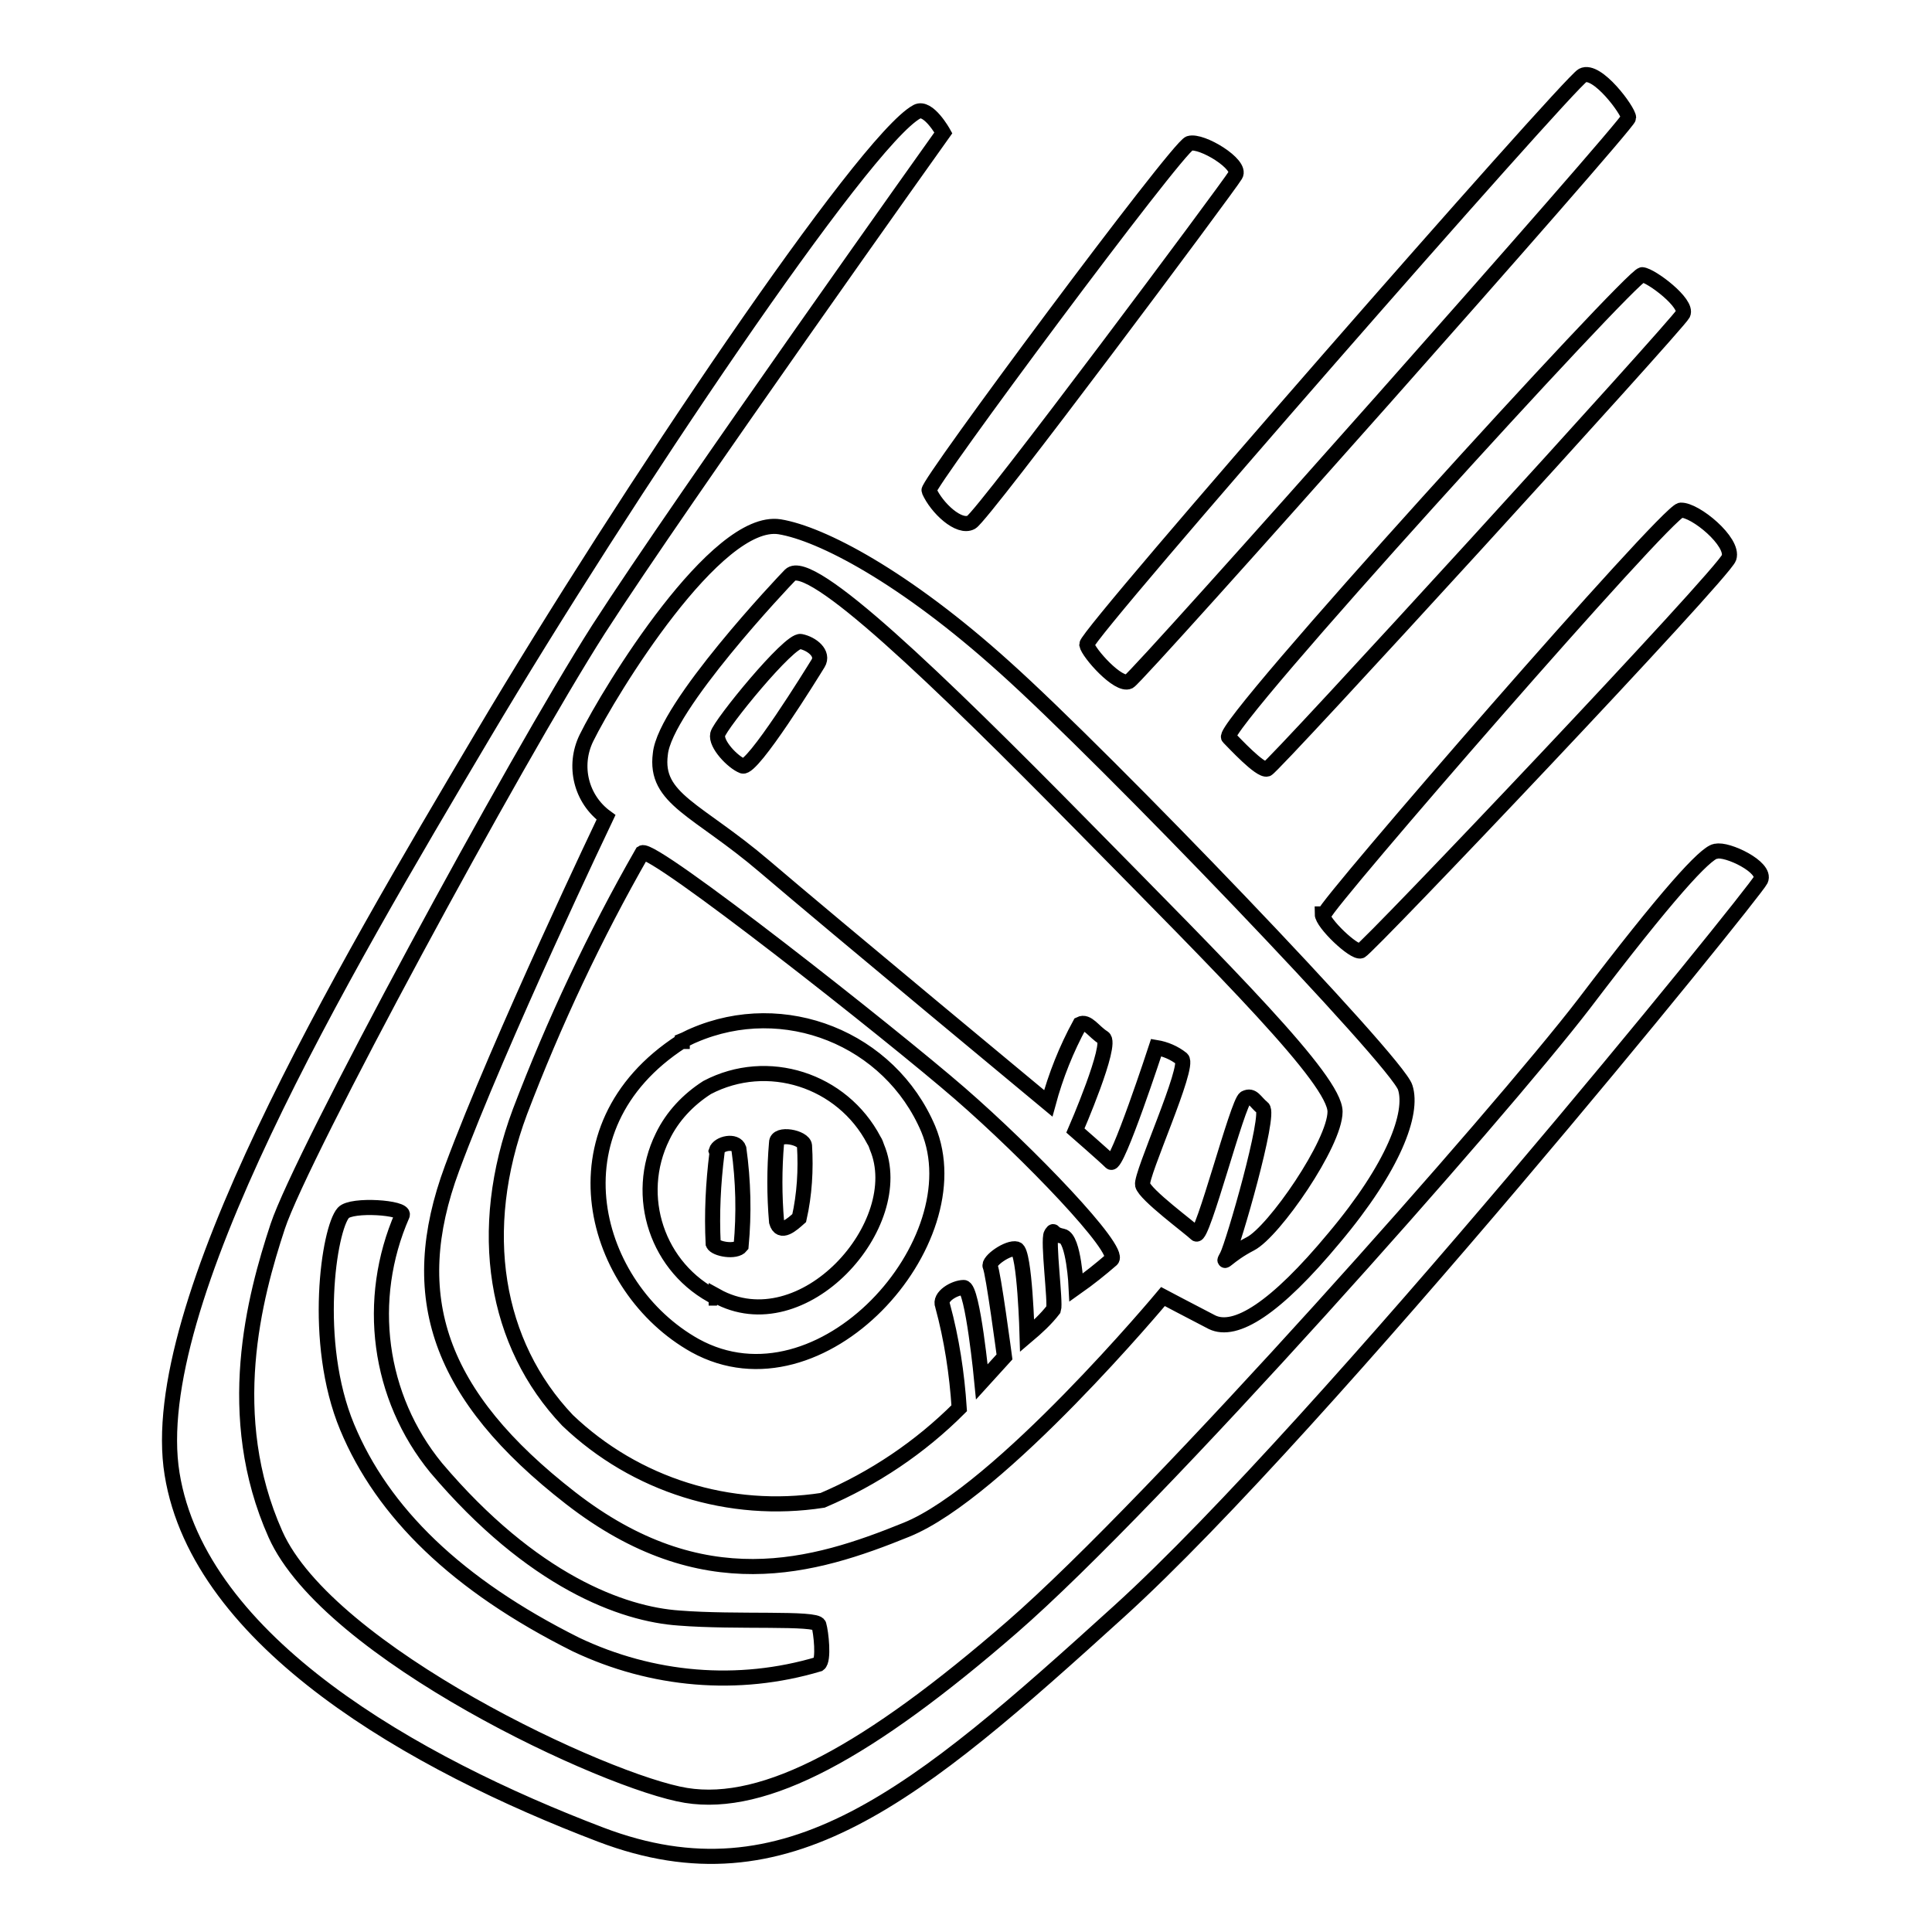 <?xml version="1.0" encoding="utf-8"?>
<!-- Svg Vector Icons : http://www.onlinewebfonts.com/icon -->
<!DOCTYPE svg PUBLIC "-//W3C//DTD SVG 1.1//EN" "http://www.w3.org/Graphics/SVG/1.1/DTD/svg11.dtd">
<svg version="1.1" xmlns="http://www.w3.org/2000/svg" xmlns:xlink="http://www.w3.org/1999/xlink" x="0px" y="0px" viewBox="0 0 256 256" enable-background="new 0 0 256 256" xml:space="preserve">
<g> <path stroke-width="2" fill-opacity="0" stroke="#000000"  d="M98.4,101.5c1.3,0.5,9.2-12.3,10-13.6c0.8-1.3-0.8-2.6-2.3-2.9s-10.7,11-11,12.3 C94.8,98.6,97.1,101,98.4,101.5z M154.1,171.8c0,0,3.4,1.8,6.5,3.4c3.1,1.5,8.4-1.8,16.2-11.2c7.9-9.4,10.5-16.5,9.4-19.9 c-1-3.4-39.7-43.7-53.1-55.7c-13.3-12-24.3-17.7-29.8-18.6c-8.4-1.3-22.5,21.7-25.6,28c-1.8,3.7-0.7,8.1,2.6,10.5 c0,0-14.1,29.5-20.4,46.5c-6.3,17-1.8,30.1,15.7,43.7c17.5,13.6,32.2,9.2,44.5,4.2C132.5,197.7,154.1,171.8,154.1,171.8 L154.1,171.8z M104.7,76.2c2.6-2.6,19.6,13.8,38.7,33.2c19.1,19.4,33.5,33.7,33.5,37.9c0,4.2-8.1,15.9-11.2,17.5 c-3.1,1.6-3.9,3.1-3.1,1.6c0.8-1.5,5.8-18.8,4.7-19.6c-1-0.8-1.3-1.8-2.3-1.3s-5.7,18.8-6.5,18c-0.8-0.8-6.8-5.2-7.1-6.5 c-0.3-1.3,6.3-15.7,5.2-16.7c-1-0.8-2.2-1.3-3.4-1.5c0,0-5.2,15.9-6,15.2c-0.8-0.8-4.7-4.2-4.7-4.2s5-11.5,3.7-12.3 c-1.3-0.8-2.1-2.3-3.1-1.8c-1.8,3.3-3.2,6.8-4.2,10.5c0,0-28.7-23.8-37.6-31.4c-8.9-7.6-14.6-8.9-13.8-14.9 C88.1,93.7,103.9,77,104.7,76.2L104.7,76.2z M75.2,188.2c-9.6-10.1-12.2-25.1-6.3-40.9c4.5-11.8,9.9-23.3,16.2-34.3 c1.4-0.9,33,24,42.1,31.9c9.1,7.9,21.4,20.7,20.1,22c-1.5,1.3-3,2.5-4.7,3.7c0,0-0.3-6.5-1.8-6.8c-1.6-0.3-1-1-1.5-0.3 c-0.5,0.8,0.6,9.1,0.3,10c-1,1.3-2.2,2.4-3.5,3.5c0,0-0.3-11.2-1.4-11.5s-3.8,1.6-3.5,2.3c0.4,0.7,1.9,12,1.9,12l-3,3.3 c0,0-1.2-12.5-2.4-12.5c-1.2,0-3.3,1.2-2.8,2.4c1.2,4.4,1.9,9,2.2,13.6c-5.2,5.2-11.3,9.3-18.1,12.2 C96.7,200.7,84.2,196.8,75.2,188.2L75.2,188.2z M90.3,138c-17.8,11.5-11.8,32.7,1.8,40.3c16.7,9.2,37.1-13.8,30.9-28.7 c-5.1-12-19.1-17.6-31.1-12.4c-0.5,0.2-1,0.5-1.5,0.7V138z M95,172c-7.9-3.9-11.1-13.5-7.2-21.4c1.3-2.7,3.4-4.9,5.9-6.5 c8-4.2,17.9-1,22.1,7c0.2,0.3,0.3,0.6,0.4,0.9c4.3,10.2-9.8,26.1-21.3,19.7V172z M95,152.8c-0.5,4-0.7,8-0.5,12 c0.3,0.7,3,1.2,3.7,0.3c0.4-4.3,0.3-8.6-0.3-12.9c-0.4-1.2-2.7-0.7-3,0.3L95,152.8z M102.9,151.4c-0.3,3.5-0.3,7,0,10.5 c0.5,1.8,2.1,0.3,3-0.5c0.7-3.1,0.9-6.4,0.7-9.6C106.5,150.7,102.9,150,102.9,151.4z M45.5,160.7c-1.9,2.1-4.2,17.1,0.5,28.4 c4.7,11.3,14.5,20.9,30.3,28.8c10.1,4.8,21.5,5.8,32.2,2.6c0.7-0.5,0.3-4.2,0-5.2s-11-0.3-18.5-0.9c-7.5-0.5-19.5-4.9-32.2-19.9 c-7.7-9.4-9.4-22.3-4.5-33.5C53.7,160,46.6,159.5,45.5,160.7L45.5,160.7z M175.2,121.1c0,1.2,4.2,5.2,5.1,4.9 c0.9-0.3,48.1-50,48.8-52.1c0.7-2.1-4.5-6.4-6.4-6.3c-1.9,0.2-47.2,52.4-47.2,53.5H175.2z M227.3,112.8c-1.4,0.3-6.3,5.6-17.4,20.2 c-11.2,14.6-56.8,66.1-75.8,82.6c-19,16.5-32.7,24-43.2,22.3S43.5,219,36.5,203.3c-7-15.7-2.8-31.4,0.3-40.8 c3.1-9.4,31.4-61.7,42.5-79.1C90.5,66,125,17.6,125,17.6s-2-3.6-3.5-2.8c-7,3.8-38.7,50.9-57.5,82.6s-44.8,75.7-41.2,97.9 c3.6,22.3,32.1,38.4,56.8,47.8c24.7,9.4,41.8-5.2,68.7-29.6c26.9-24.4,84.2-95.2,85-96.9c0.8-1.7-4.5-4.2-5.9-3.8H227.3z  M128.7,69.2c1.6-0.9,34.2-44.6,35-46c0.9-1.4-4.5-4.7-6.1-4.2c-1.6,0.5-34.9,45.3-34.5,46C124.1,67.3,127.1,70.1,128.7,69.2 L128.7,69.2z M162.8,97.7c0.7,0.7,4.2,4.5,5.1,4.2c0.9-0.3,54.4-58.9,55.1-60.3c0.7-1.4-4.2-5.1-5.4-5.2 C216.4,36.2,161.4,96.5,162.8,97.7L162.8,97.7z M149.6,90.3c1.4-0.8,66.2-73.8,66.2-74.7c0-0.9-4.2-6.6-6.1-5.6S144,83.9,144,85.4 C144.2,86.5,148.2,91,149.6,90.3L149.6,90.3z"/></g>
</svg>